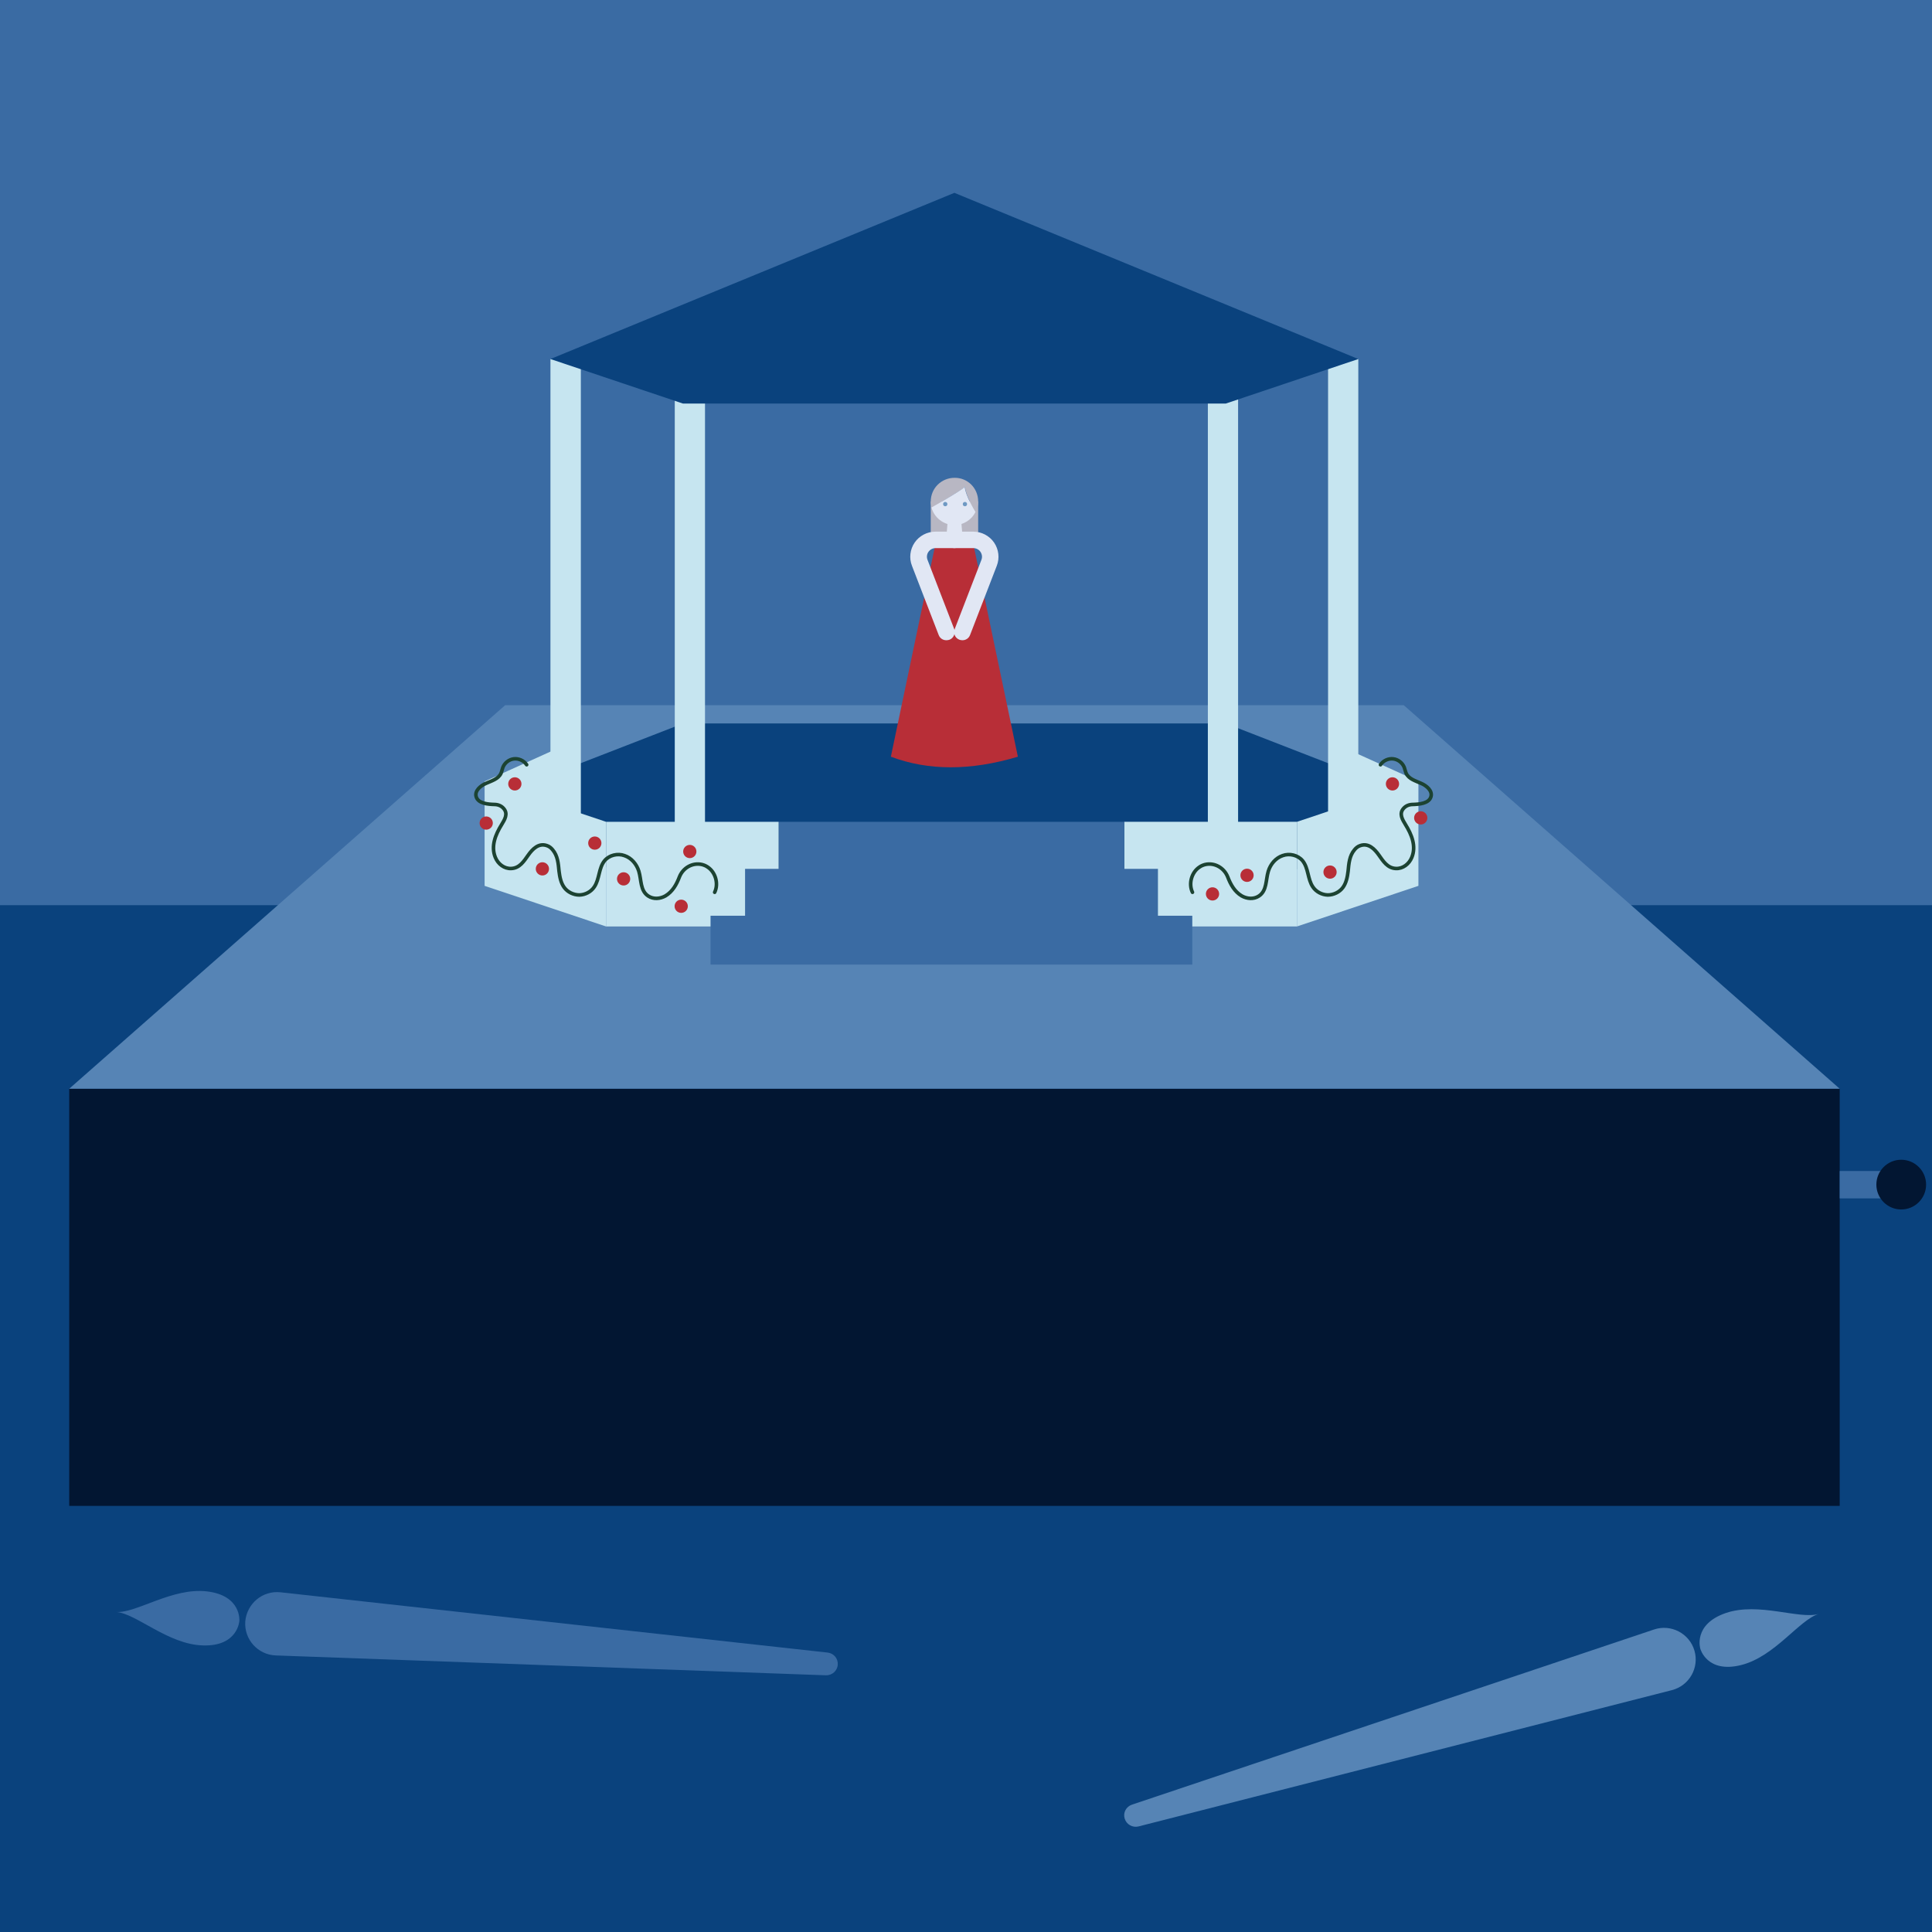 <?xml version="1.0" encoding="utf-8"?>
<!-- Generator: Adobe Illustrator 28.0.0, SVG Export Plug-In . SVG Version: 6.00 Build 0)  -->
<svg version="1.1" xmlns="http://www.w3.org/2000/svg" xmlns:xlink="http://www.w3.org/1999/xlink" x="0px" y="0px"
	 viewBox="0 0 1080 1080" style="enable-background:new 0 0 1080 1080;" xml:space="preserve">
<style type="text/css">
	.st0{fill:#3A6BA3;}
	.st1{fill:#0A427D;}
	.st2{fill:#021632;}
	.st3{fill:#5684B5;}
	.st4{fill:#C6E5F0;}
	.st5{fill:none;stroke:#1C4332;stroke-width:2;stroke-linecap:round;stroke-miterlimit:10;}
	.st6{fill:#B82E37;}
	.st7{fill:#B8B7C3;}
	.st8{fill:#E1E7F4;}
	.st9{fill:#6E99C3;}
</style>
<g id="Depth">
</g>
<g id="Layer_1">
</g>
<g id="Sand">
	<rect class="st0" width="1080" height="1080"/>
	<rect y="506" class="st1" width="1080" height="574"/>
	<rect x="38.7" y="608.6" class="st2" width="989.7" height="233.2"/>
	<polygon class="st3" points="1028.4,608.6 38.7,608.6 282.4,394.2 784.7,394.2 	"/>
	<rect x="1028.4" y="654.6" class="st0" width="34.5" height="15.3"/>
	<circle class="st2" cx="1062.8" cy="662.2" r="13.9"/>
	<g>
		<polygon class="st1" points="759.3,433.2 685.2,404.4 381.9,404.4 307.7,433.2 307.7,472.6 381.8,501.4 685.2,501.4 759.3,472.6 
					"/>
		<g>
			<polygon class="st4" points="324.7,482.2 307.7,476.5 307.7,200.7 324.7,200.7 			"/>
			<polygon class="st4" points="394.1,501.4 381.8,501.4 377.2,499.8 377.2,216.2 394.1,216.2 			"/>
			<polygon class="st4" points="742.4,482.2 759.3,476.5 759.3,200.7 742.4,200.7 			"/>
			<polygon class="st4" points="675.2,501.4 685.2,501.4 692.1,499.1 692.1,216.2 675.2,216.2 			"/>
		</g>
		<polygon class="st1" points="759.3,200.7 685.2,225.6 381.8,225.6 307.7,200.7 533.5,107.8 		"/>
	</g>
	<rect x="338.8" y="459.4" class="st4" width="96.5" height="58.5"/>
	<polygon class="st4" points="270.9,495.2 338.8,517.9 338.8,459.4 313.7,451 313.8,417.4 270.9,436.8 	"/>
	
		<rect x="628.4" y="459.4" transform="matrix(-1 -4.486779e-11 4.486779e-11 -1 1353.378 977.289)" class="st4" width="96.5" height="58.5"/>
	<polygon class="st4" points="792.9,495.2 725,517.9 725,459.4 750.1,451 750,417.4 792.9,436.8 	"/>
	<rect x="397.2" y="511.9" class="st0" width="269.3" height="27.3"/>
	<rect x="416.5" y="485.7" class="st0" width="230.8" height="27.3"/>
	<rect x="435.4" y="459.4" class="st0" width="193.1" height="27.3"/>
	<path class="st5" d="M771.7,427.5c1.5-2.3,4.4-3.6,7.1-3.3c2.7,0.3,5.2,2.2,6.2,4.8c0.4,1.1,0.6,2.3,1.1,3.4
		c1.5,3.1,5.2,4.1,8.3,5.5c3.1,1.3,6.5,4.2,5.5,7.5c-1.1,3.8-6.7,4.2-10.1,4.3c-2,0-3.9,0.7-5.2,2.2c-2.7,3-0.6,6.3,1.1,9.1
		c3.4,5.5,6.1,12,3.5,18.3c-1.5,3.7-5,6.4-8.9,6.2c-4.7-0.2-7.1-4.1-9.5-7.5c-2.4-3.4-5.8-6.9-10.4-5.3c-1.3,0.4-2.4,1.3-3.2,2.3
		c-2.9,3.4-3.2,7.8-3.6,12c-0.4,3.2-1,6.5-2.9,9.1c-1.9,2.6-5.2,4.2-8.5,4.2c-3.3-0.1-6.5-1.8-8.3-4.5c-3-4.4-2.4-10.6-5.8-14.7
		c-2.6-3.1-7.3-4.2-11.1-2.8c-3.9,1.3-6.8,4.8-8,8.7c-1.5,4.9-0.7,10.9-5.3,13.9c-2.9,1.9-6.6,1.6-9.6-0.1c-4-2.4-6.2-6.4-7.8-10.6
		c-2-5.1-7.4-8.2-12.7-6.9c-1.1,0.3-2.1,0.7-3.1,1.4c-4.4,2.9-6.2,9.3-3.9,14.1"/>
	<path class="st5" d="M294.4,427.5c-1.5-2.3-4.4-3.6-7.1-3.3c-2.7,0.3-5.2,2.2-6.2,4.8c-0.4,1.1-0.6,2.3-1.1,3.4
		c-1.5,3.1-5.2,4.1-8.3,5.5c-3.1,1.3-6.5,4.2-5.5,7.5c1.1,3.8,6.7,4.2,10.1,4.3c2,0,3.9,0.7,5.2,2.2c2.7,3,0.6,6.3-1.1,9.1
		c-3.4,5.5-6.1,12-3.5,18.3c1.5,3.7,5,6.4,8.9,6.2c4.7-0.2,7.1-4.1,9.5-7.5c2.4-3.4,5.8-6.9,10.4-5.3c1.3,0.4,2.4,1.3,3.2,2.3
		c2.9,3.4,3.2,7.8,3.6,12c0.4,3.2,1,6.5,2.9,9.1c1.9,2.6,5.2,4.2,8.5,4.2c3.3-0.1,6.5-1.8,8.3-4.5c3-4.4,2.4-10.6,5.8-14.7
		c2.6-3.1,7.3-4.2,11.1-2.8c3.9,1.3,6.8,4.8,8,8.7c1.5,4.9,0.7,10.9,5.3,13.9c2.9,1.9,6.6,1.6,9.6-0.1c4-2.4,6.2-6.4,7.8-10.6
		c2-5.1,7.4-8.2,12.7-6.9c1.1,0.3,2.1,0.7,3.1,1.4c4.4,2.9,6.2,9.3,3.9,14.1"/>
	<circle class="st6" cx="778.4" cy="438.2" r="3.7"/>
	<circle class="st6" cx="794.2" cy="457.2" r="3.7"/>
	<circle class="st6" cx="287.8" cy="438.2" r="3.7"/>
	<circle class="st6" cx="332.5" cy="471.3" r="3.7"/>
	<circle class="st6" cx="380.8" cy="506.6" r="3.7"/>
	<circle class="st6" cx="348.6" cy="491.3" r="3.7"/>
	<circle class="st6" cx="271.8" cy="460.1" r="3.7"/>
	<circle class="st6" cx="303.2" cy="485.7" r="3.7"/>
	<circle class="st6" cx="385.6" cy="476" r="3.7"/>
	<circle class="st6" cx="697.1" cy="489.3" r="3.7"/>
	<circle class="st6" cx="677.8" cy="499.7" r="3.7"/>
	<circle class="st6" cx="743.5" cy="487.5" r="3.7"/>
	<g>
		<path class="st6" d="M543.6,301.8h-20.2L498,423c21,7.9,44.6,7.9,71,0L543.6,301.8z"/>
		<rect x="520.3" y="280.3" class="st7" width="26.5" height="24.3"/>
		<path class="st8" d="M529,357.9c-1.9,0-3.6-1.1-4.3-3l-14.9-38.6c-1.7-4.3-1.1-9.2,1.5-13c2.6-3.8,7-6.1,11.6-6.1h10.6
			c2.6,0,4.6,2.1,4.6,4.6s-2.1,4.6-4.6,4.6H523c-1.6,0-3.1,0.8-4,2.1c-0.9,1.3-1.1,3-0.5,4.5l14.9,38.6c0.9,2.4-0.3,5.1-2.6,6
			C530.2,357.8,529.6,357.9,529,357.9z"/>
		<path class="st8" d="M538,357.9c-0.6,0-1.1-0.1-1.7-0.3c-2.4-0.9-3.6-3.6-2.6-6l14.9-38.6c0.6-1.5,0.4-3.1-0.5-4.5
			c-0.9-1.3-2.4-2.1-4-2.1h-10.6c-2.6,0-4.6-2.1-4.6-4.6s2.1-4.6,4.6-4.6h10.6c4.6,0,9,2.3,11.6,6.1c2.6,3.8,3.2,8.7,1.5,13
			l-14.9,38.6C541.6,356.8,539.9,357.9,538,357.9z"/>
		<path class="st7" d="M546.8,280.3c0,2.1-0.5,4.2-1.4,5.9c-0.3-0.5-5.6-9.1-6-14c-2.6,2.5-18.6,11.5-18.6,11.5
			c-0.3-1.1-0.5-2.2-0.5-3.4c0-7.3,5.9-13.2,13.3-13.2C540.9,267,546.8,272.9,546.8,280.3z"/>
		<path class="st8" d="M545.3,286.2L545.3,286.2c-2.1,4.3-6.6,7.3-11.8,7.3c-6.1,0-11.3-4.2-12.8-9.8c0,0,16-9,18.6-11.5
			C539.7,277.1,545,285.7,545.3,286.2z"/>
		<polygon class="st8" points="538.2,301.8 528.9,301.8 529.9,289.6 537.2,289.6 		"/>
		<circle class="st9" cx="539.4" cy="281.8" r="1.2"/>
		<circle class="st9" cx="528.4" cy="281.8" r="1.2"/>
	</g>
	<g>
		<path class="st3" d="M934.6,944.8L636.4,1021c-3.3,0.8-6.7-1.1-7.7-4.4l0,0c-1-3.3,0.8-6.7,4.1-7.8l291.8-97.9
			c9.5-3.2,19.8,2.2,22.6,11.8l0,0C950,932.3,944.3,942.3,934.6,944.8z"/>
		<path class="st3" d="M1016.7,902.2c-10.9,3.2-24.5,23.9-43.5,28.6c-19,4.7-22.7-9.1-22.7-9.1s-4.3-13.6,14.2-20
			C983.1,895.4,1005.8,905.4,1016.7,902.2z"/>
	</g>
	<g>
		<path class="st0" d="M156.8,890.1l305.9,33.7c3.4,0.4,5.9,3.4,5.6,6.8l0,0c-0.2,3.4-3.2,6-6.6,5.9l-307.6-11.1
			c-10-0.4-17.7-9-17-19l0,0C138,896.4,146.8,889,156.8,890.1z"/>
		<path class="st0" d="M64.9,901.1c11.3,0.8,31.4-13.8,50.8-11.5c19.4,2.3,18.1,16.5,18.1,16.5s-0.8,14.3-20.3,13.7
			C93.9,919.3,76.2,901.9,64.9,901.1z"/>
	</g>
</g>
</svg>
